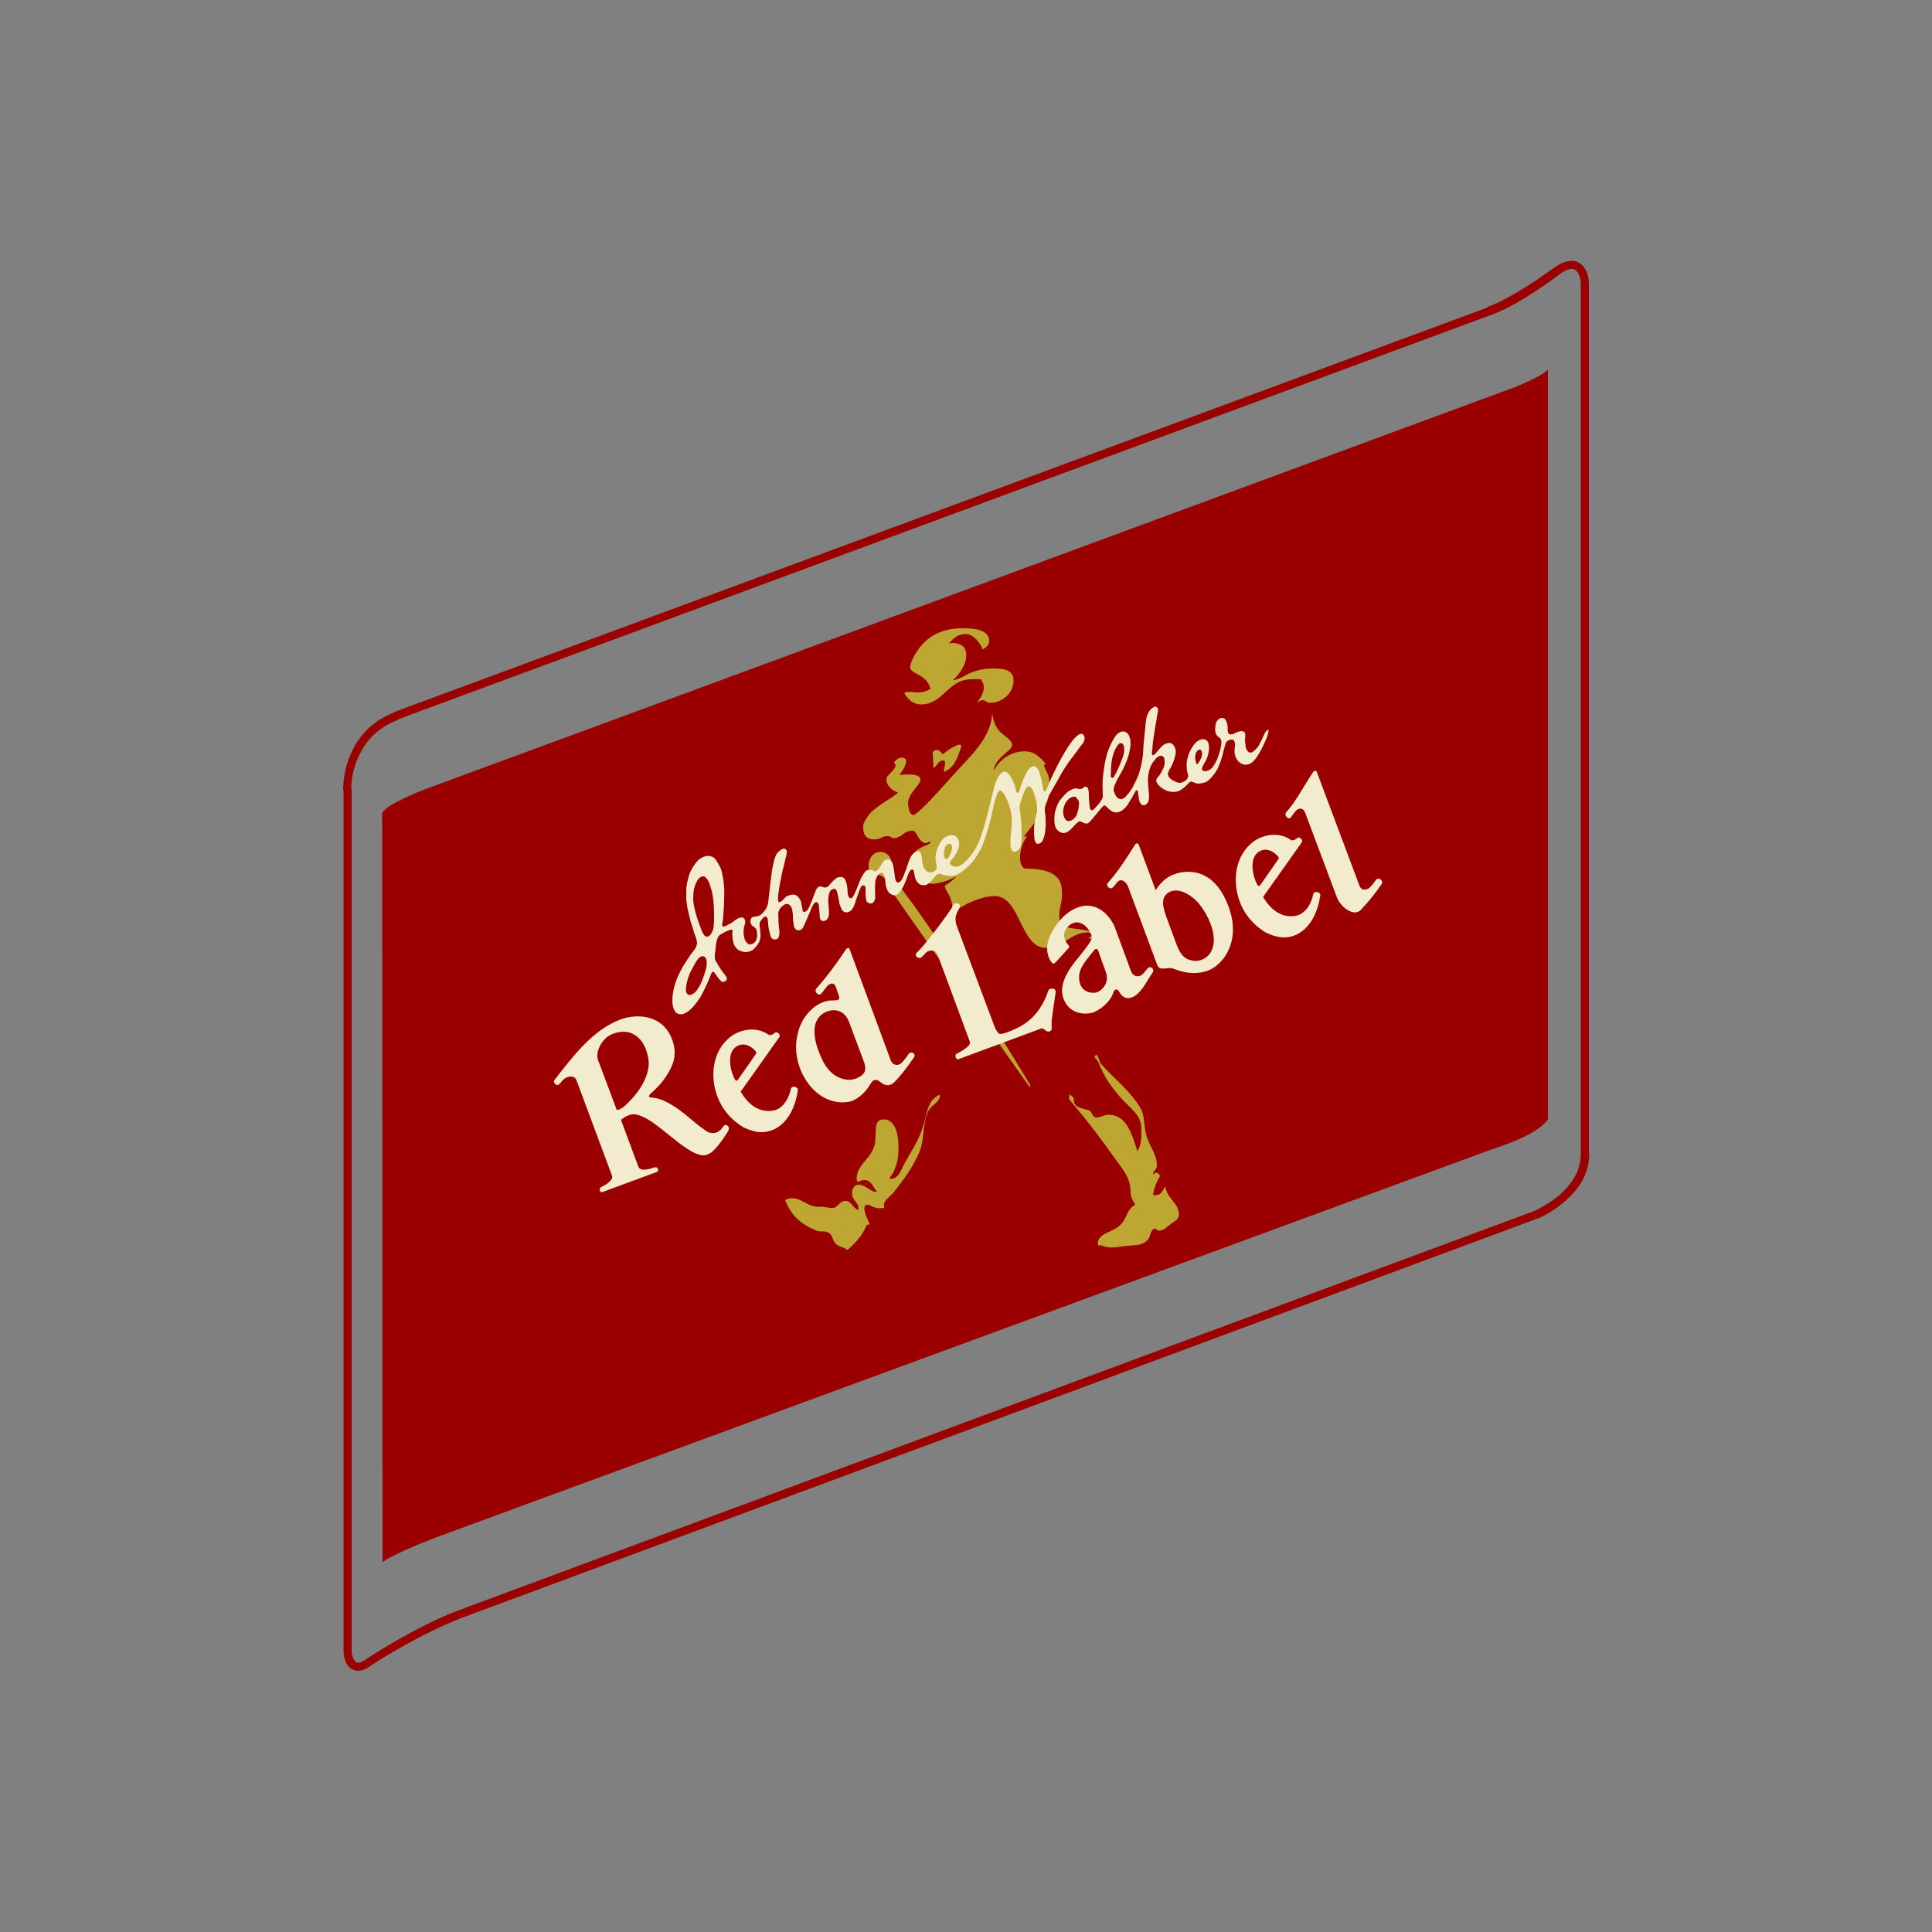 <?xml version="1.0" encoding="utf-8"?>
<!-- Generator: Adobe Illustrator 19.0.0, SVG Export Plug-In . SVG Version: 6.00 Build 0)  -->
<svg version="1.1" id="Layer_1" xmlns="http://www.w3.org/2000/svg" xmlns:xlink="http://www.w3.org/1999/xlink" x="0px" y="0px"
	 viewBox="0 0 500 500" style="enable-background:new 0 0 500 500;" xml:space="preserve">
<rect x="0" y="0" width="500" height="500" fill="#808080" stroke="none"/>
<style type="text/css">
	.st0{fill:#9B0000;}
	.st1{fill:#BEA633;}
	.st2{fill:#F3EBCD;}
</style>
<g id="XMLID_1_">
	<path id="XMLID_49_" class="st0" d="M90.9,204.3c0-2.7,0.6-6.4,2.5-9.7c1.8-3.4,4.8-6.5,9.6-8.3l-0.8-2c-5.3,2-8.7,5.5-10.7,9.3
		c-2,3.8-2.7,7.7-2.7,10.8H90.9z M102.9,186.2l283-104.7l-0.7-2l-283,104.7L102.9,186.2z M385.9,81.5c3.7-1.3,8.1-3.9,11.6-6.2
		c3.5-2.3,6.1-4.3,6.1-4.3l0,0c1.4-1.1,2.5-1.4,3.2-1.4c0.4,0,0.7,0.1,0.9,0.3c0.4,0.2,0.7,0.7,1,1.4c0.2,0.6,0.4,1.4,0.4,2.2h2.1
		c0-1.4-0.3-2.8-1-3.9c-0.3-0.6-0.8-1.1-1.4-1.5c-0.6-0.4-1.3-0.6-2.1-0.6c-1.4,0-2.8,0.6-4.5,1.8l0,0l0,0c0,0-0.2,0.1-0.5,0.3
		c-1,0.8-3.7,2.7-6.9,4.7c-3.2,2-6.9,4.1-9.8,5.1L385.9,81.5L385.9,81.5z M409.1,73.5v225.1h2.1V73.5H409.1z M409.1,298.6
		c0,2.5-0.7,4.6-1.9,6.5c-1.7,2.8-4.3,4.9-6.5,6.3c-1.1,0.7-2.1,1.2-2.8,1.6c-0.4,0.2-0.6,0.3-0.8,0.4l-0.2,0.1l-0.1,0l0.8,2
		c0.1,0,3.4-1.3,6.8-4.1c1.7-1.4,3.4-3.1,4.7-5.2c1.3-2.1,2.2-4.7,2.2-7.6H409.1L409.1,298.6z M396.8,313.5L118,417l0.7,2
		l278.8-103.5L396.8,313.5z M118,417c-11,4.3-23,12.2-23,12.2l0,0l0,0c-1.1,0.9-1.9,1.1-2.3,1.1c-0.3,0-0.5-0.1-0.6-0.2
		c-0.3-0.2-0.6-0.6-0.8-1.2c-0.2-0.6-0.3-1.2-0.3-1.8c0-2,0-222.9,0-222.9l-2.1,0c0,0,0,3.5,0,9.5c0,42.3,0,211.6,0,213.4
		c0,1,0.2,2.2,0.7,3.3c0.3,0.5,0.6,1,1.2,1.4c0.5,0.4,1.2,0.6,1.9,0.6c1.1,0,2.3-0.5,3.6-1.6l-0.7-0.8l0.6,0.9c0,0,0.2-0.1,0.5-0.3
		c2.4-1.6,12.8-8,22.1-11.6L118,417L118,417z"/>
	<path id="XMLID_50_" class="st0" d="M99,404.3c0,0,2.1-1.9,13.8-6.4l271.5-99.8c6.4-2.2,13.5-4.6,16.3-8.4v-194
		c0,0-2.2,2.2-10.2,5.1c0,0-273.3,100.9-278.1,102.6c-4.8,1.7-12.3,4.9-13.4,7L99,404.3z"/>
	<path id="XMLID_51_" class="st1" d="M236.3,211c1.7-0.5,8.2-8,11.1-11.2c4.2-4.6,9-8.9,9.4-15.2c0.3,2.8,1.4,4,1.7,4.4
		c0.8,1.3,4,2.5,3.3,4.3c-0.4,1.1-4.3,3-4.7,6.2c0,0,2.7-5.6,8.9-5c2.5,0.2,4.7,3.3,4.7,3.3c-1.2-0.3,0.3,2,0.6,2.9
		c0.8,2.9,0.2,5.4-0.4,7c-1.6,4.1-6.5,9.1-5.9,8.9c0.6-0.2,1-0.4,0.7,0c-2.3,3-2.2,8.2-0.2,8.2c8.3,0,9.3,3.3,9.3,5.8
		c0.3,3.3-0.9,4.1-0.6,7.3c0.2,2.2,3,2.3,5.2,2.6c2.7,0.4,4.4,0.8,6.5,2.5c1,0.8,2.1,1.2,2.2,2.5c0.1,1.9-1.7,2.4-3,3.6
		c0-0.3,0.2-0.5,0.2-0.8c-0.1-2.6-1.4-4.1-3.5-5.6c0.4-0.3,0.7-0.5,1.1-0.8c-0.6-0.3-1-0.7-1.6-0.6c-4.3,0.2-6.1,3.8-10.4,4
		c-7,0.3-6.7-13.7-13.7-13.4c-5.3,0.2-10.9,4.4-10.9,4.4c0.9-4.4-2.8-6.6-1.5-7.3c2.1-1.2,2.9-2.5,2.5-2.2c-1.5,1.3-7.5,2.7-6.7,1.4
		c1.9-2.9-2.1-2.1-3.5-5.1c-0.5-1-1.1-2.2,0.5-3.3c1.8-1.2,3.3-1.1,3.2-2.1c-1.1,0.6-1.5,0.5-1.5,0.5c-2.1-0.9-1.9-3.3-3.2-3.2
		c-2.5,0.1-2.1,1.4-4.5,1.9c-1,0.2-0.8-0.6-2.1-0.5c-1.1,0-1.6,0.7-2.7,0.8c-2.4,0.3-3.6-1-3.4-3.6c0.1-0.9,1.4-2.9,2.6-3.9
		c3.4-2.8,5.5-3.4,6.4-4.7c-1.7-0.1-3.8-2.8-2.7-4.1c1.5-1.6,2.8-2.8,1.6-3.5c0,0,0.8-1.2,1.8-1.3c2.9-0.3,0.5,3.5-0.2,4.2
		c-0.2,0.6,1.6-0.2,4,0.3c2.1,0.5,1,2,1,2c-0.8,1.6-3,3-2.9,5.6C235.2,209.5,235.4,210.6,236.3,211z"/>
	<path id="XMLID_52_" class="st1" d="M284.8,275.2c3.6,4.1,6.9,6.3,10,11c1.6,2.4,1.1,4.5,1.8,7.3c0.8,3.3,2.8,4.9,2.8,8.2
		c0,1-1,1.3-1,2.3c0.3-0.2,0.5-0.5,0.9-0.5c0.5,0,0.8,0.5,0.9,0.9c-0.5,0.6-2,4-1.7,4.9c0.3,0.1,0.3,0,0.6,0c1.4,0,1.8-1.2,2.5-2.3
		c0.3,3.2,3.5,4.2,3.5,7.4c0,1.1-1,1.6-1.9,2.2c-1.2,0.9-1.9,1.9-3.4,1.9c-0.4,0-0.5-0.5-0.8-0.5c-1.4,0-1.1,2.1-2.1,3
		c-1.4,1.4-3,1.2-5,1.4c-2.5,0.2-4.2,0.9-6.6,0c-0.4-0.2-1.2,0.1-1.2-0.4c0-2.8,3.3-2.9,5.4-4.6c2.2-1.6,1.9-4.4,4.3-5.6
		c-0.6-1.2-1.2-1.9-1.2-3.3c0-3.6-1.8-5.5-3.9-8.5c-4.4-6.1-7-9.6-11.9-15.4c0,0-0.2-0.3-0.1-0.8c0.1-0.3,0.1-0.6,0.1-0.6
		c0.5,0.4,1.2,0.8,1.1,1.5c0,1.9,2,2.1,3.8,2.6c1,0.3,0.9,1.9,2,1.9c1.3,0,1.9-0.7,3.2-0.7c4.7,0,6,5,7.5,9.5c1-2,1-3.5,1-5.8
		c0-3.9-3.1-5.4-5.6-8.4c-2.7-3.2-3.9-4.9-5.5-8.8c0,0-0.1-0.4-0.5-0.8c-0.4-0.4-0.6-0.5-0.4-0.9c0.2-0.4,0.6-0.4,0.7,0.1
		C284.5,274.2,284.7,275.1,284.8,275.2z"/>
	<path id="XMLID_53_" class="st1" d="M243.2,283.3c0,0,0.1,0.6-0.1,1c-0.9,1.7-2.3,1.8-3,3.5c-1.6,4.1-0.6,7.1-2.5,11.1
		c-1.9,4-3.5,6-6.1,9.4c-1.2,1.6-3.3,2.5-2.6,4.3c0,0-0.6,0.1-1.2,0.1c-1.1,0-1.7-0.3-2.6-0.8c-0.3-0.1-1.1-0.2-1.2,0.1
		c-0.1,0.3-0.2,0.4-0.2,0.7c0.1,1.7,0.8,2.6,1.4,4.2c-0.2-0.1-0.6,0.2-0.7,0c-1.4,3-2.6,4.4-5.1,6.6c-0.9-0.8-1.9-0.7-2.9-1.5
		c-1-0.9-0.8-2.3-2-3c-1.1-0.6-2.1,0-3.3-0.6c-4-1.7-6.3-3.8-7.9-7.8c0.5-0.3,0.9-0.5,1.5-0.5c3-0.1,4.3,2.4,7.3,2.2
		c1.4-0.1,2.2,0.4,3.6,0.3c1.3-0.1,1.6-1.7,3-1.8c1.7-0.1,2,1.7,3.5,2.4c0.1-0.2,0.1-1.1-0.1-1.4c-0.7-1.1-1.5-1.7-1.5-3.1
		c0-1,0.6-2,1.5-2.1c2.1-0.1,2.9,1.8,5,1.9c-1.1-1.4-1.6-3.2-3.4-3.1c-0.7,0-1,0.3-1.6,0.5c0-0.2-0.2-0.3-0.3-0.5
		c-0.2-3.8,3.3-5.1,4.5-8.6c1-2.8-0.6-7,2.4-7.1c2.9-0.1,3.8,3.4,3.9,6.3c0.1,3-0.1,4.8-1.3,7.4c-0.3,0.6-1.4,1.7-0.7,1.7
		c2.2-0.1,2.6-2.3,3.7-4.2c2.1-3.8,3.7-5.9,4.9-10.1C240,287.7,240.1,284.7,243.2,283.3z"/>
	<path id="XMLID_54_" class="st1" d="M249.1,162.6c3,0,6.9,0.3,6.9,3.3c0,1.1-0.8,1.6-1.7,2.2c-0.1-0.7-2-4-4.3-4
		c-1.9,0-3.3,0.9-4.4,2.5c0.8-0.5,3.6-0.1,4.2,1.5c1.2,3-1.8,6.8-3.2,7.9c0.2,0.1,1.9-0.4,2.7-0.9c2.2-1.4,5-2.1,7.6-2.1
		c2.8,0,5.4,0.3,5.4,3.1c0,3.3-2.9,5.8-6.2,5.8c-0.7,0-1-0.7-1.8-0.7c-0.6,0-0.9,0.4-1.4,0.7c0.9-1.5,1.7-2.4,1.7-4.1
		c0-0.8-0.3-1.3-0.7-2c0,0-1.6-0.1-2.8,0c-5.8,0.2-7.1,6.5-12.7,6.5c-1.9,0-3.1-1-4.2-2.6c-0.2-0.4,0-0.5,0-0.5c1.2-0.3,2,0,3.3,0
		c1.3,0,2.2-0.3,3.3-0.9c-1-4.3-5.8-3.6-5.2-6.1c0.4-1.6,1.4-3.3,2.4-4.6C240.7,164.1,244.5,162.6,249.1,162.6z"/>
	<path id="XMLID_55_" class="st1" d="M247.8,192.8c0.4-0.1,0.8-0.1,0.9,0c0.1,0.2,0.1,0.4,0,0.7c-1,2.8-1.7,5.1-4.4,6.3
		c-0.1-1.2,0.9-3.1-0.3-3c-1.2,0.1-1.4,1.3-2.4,2l-0.2-4.2c0.3-0.2,0.5-0.5,0.9-0.5c0.8,0,1.2,0.6,1.7,1.1
		C245.4,194,246.3,193.5,247.8,192.8z"/>
	<path id="XMLID_56_" class="st1" d="M227.7,220.5c1.4-0.1,2.9,0.9,2.9,2.5c0,1.2-0.1,2.8-1.5,2.1c6.4,5.8,29.9,42.8,37.5,55.7
		l0,0.7c0,0-37-52.2-37.1-52.8c-0.5-3.5-4.6-1.4-4.7-4.3C224.7,222.5,225.7,220.6,227.7,220.5z"/>
	<path id="XMLID_65_" class="st2" d="M309.8,197.8c-0.2-0.1-0.3-0.4-0.3-0.6c-0.1-0.4-0.2-0.7-0.2-1.1c0-0.6,0.1-1.4,0.7-1.9
		c0.2-0.1,0.4-0.3,0.6-0.2c0.4,0.2,0.5,0.6,0.5,1c0,0.6-0.2,1.2-0.5,1.7C310.4,197.1,310.2,197.5,309.8,197.8z M279.2,208.5
		c0,0.6-0.2,1.3-0.5,2.2c-0.2,0.7-0.6,1-1.2,1.5c-0.3,0.2-0.7,0.3-1.1,0.3c-0.5-0.1-0.7-0.4-0.9-0.8c-0.6-1.3-0.4-2.6,0.2-3.8
		c0.3-0.5,0.6-0.9,1.1-1.3c0.3-0.2,0.5-0.3,0.9-0.4c0.4-0.1,0.7,0,0.9,0.3c0.1,0.1,0.2,0.2,0.4,0.5
		C279.3,207.4,279.3,208,279.2,208.5z M287.5,200.3c0-2.5,0.2-5.3,1.8-7.5c0.1-0.2,0.5-0.5,0.9-0.5c0.6,0.3,0.6,0.6,0.7,1
		c0.1,0.9,0,1.7-0.3,2.6c-0.2,0.6-0.5,1.2-0.7,1.8c-0.5,1.1-0.9,2.2-1.6,3.3l-0.3,0.3c-0.2,0.1-0.3,0-0.4-0.1
		C287.4,201,287.5,200.6,287.5,200.3z M328.5,188.9c-0.1-0.1-0.7,0-1.1,0.7c-0.2,0.4-0.6,1.3-1.2,2.5c-0.5,1.1-1.2,2-2.2,2.6
		c-0.3,0.1-0.7,0.1-0.9-0.1c-0.4-0.3-0.6-0.8-0.7-1.3c-0.1-0.5-0.1-1-0.2-1.5c0-0.7,0.2-1.5,0-2.1c-0.1-0.3-0.6-0.5-0.9-0.5
		c-0.5,0-1,0.2-1.8,0.6c-0.2,0.1-1,0.4-1.4,0.2c-0.6-0.6-0.3-1.4-0.4-2.1c-0.1-0.7-0.3-1.5-0.8-1.9c-0.3-0.2-0.6-0.3-0.9-0.2
		c-0.3,0.1-0.6,0.3-0.8,0.5c-0.6,0.6-0.6,1.3-0.7,2c-0.1,0.9,0.1,2.1,1.1,2.6c0.4,0.3,0.5,0.8,0.5,1.3c-0.1,1.1-0.2,1.4-0.4,2.2
		c-0.2,0.7-0.4,1.3-0.7,2.1c-0.2,0.4-0.7,1.6-1.5,2.4c-0.5,0.4-1.1,0.7-1.7,0.7c-0.2-0.1-0.7-0.1-0.7-0.4c-0.1-0.7,0.4-1.3,0.7-1.9
		c0.5-0.8,0.8-1.6,1-2.7c0.2-0.9,0.1-2-0.2-2.6c-0.3-0.5-0.8-0.7-1.3-0.7c-1.1,0.1-1.9,0.8-2.5,1.7c-0.5,0.7-0.8,1.3-1.1,2
		c-0.2,0.6-0.6,1.8-0.6,2.7c0,0.8,0,1.7,0.3,2.6c0,0.2,0.2,0.5,0.1,0.7l-0.3,0.6c-0.2,0.4-0.8,0.7-1.4,0.9c-0.6,0.2-0.9,0.1-1.3-0.1
		c-0.6-0.2-1.2-0.5-1.7-1c-0.3-0.2-0.4-0.5-0.5-0.8c-0.2-0.5,0.2-1,0.4-1.5c0.6-0.9,1.1-2.1,1.3-3c0.2-0.6,0.3-1.2,0.3-1.7
		c-0.1-0.9-0.6-1.9-1.4-2.1c-0.5-0.1-1,0.1-1.5,0.3c-1.1,0.7-1.7,1.7-2.5,2.6l-0.6,0.3l-0.2-0.4c0-0.8,0.2-1.5,0.2-2.3
		c0.2-1.9,0.5-3.4,0.8-5.4c0.1-0.5,0.3-1.5,0.3-1.9c0.1-0.8,0.5-1.6,0.2-2.2c-0.2-0.3-0.4-0.5-0.8-0.4c-0.4,0.2-0.9,0.5-1.2,0.9
		c-0.4,0.6-0.7,1.2-0.9,2c-0.3,1.4-0.3,2.9-0.5,4.3c-0.2,1.8-0.3,3.2-0.4,5.1c0,0.2-0.1,0.7-0.1,0.9c0,0.2-0.1,0.4-0.1,0.6
		c-0.2,0.9-0.3,1.8-0.6,2.6l0,0.1c-0.4,1.6-1.3,3.2-2,4.6c-0.6,0.9-1.2,1.7-1.9,2.4c-0.3,0.2-0.7,0.5-1.2,0.4
		c-0.9-0.2-1.3-1.1-1.6-1.9c-0.2-0.7,0-1.3,0.3-2c0.5-1.1,1.1-2.2,1.7-3.2c0.8-1.5,1.5-3.1,1.9-4.7c0.2-0.9,0.4-1.8,0.4-2.6
		c0-0.7-0.1-1.4-0.5-2.2c-0.3-0.5-0.8-0.9-1.5-0.9c-0.4,0-1,0.2-1.5,0.7c-0.7,0.7-2.1,3.2-2.7,5.5c-0.5,1.7-0.7,3.4-0.9,5
		c-0.3,2-0.1,3.9-0.1,5.8c-0.1,0.3-0.1,0.4-0.3,0.7c-0.5,0.8-1,1.4-1.7,2.1c-0.2,0.2-0.4,0.6-0.8,0.6c-0.3-0.1-0.5-0.3-0.5-0.5
		c-0.1-0.4-0.2-1.1-0.2-1.6c-0.1-0.8-0.1-1.3-0.1-2.2c-0.1-0.6,0-1.5-0.7-1.8c-0.3-0.1-0.6,0.1-0.8,0.3c-0.2,0.2-0.5,0.3-0.8,0.3
		c-0.5,0-0.9-0.3-1.6-0.1c-0.2,0.1-0.5,0.2-0.9,0.4c-0.5,0.3-0.8,0.5-1.1,0.8c-0.5,0.5-1.2,1.3-1.6,1.8c-0.6,0.9-0.9,1.8-1.2,2.8
		c-0.2,0.7-0.3,2.1-0.2,3.1c0.1,0.3,0.1,0.8,0.3,1.2c0.5,0.9,1.2,1.3,2,1.4c0.5,0,1.1-0.3,1.5-0.6c0.9-0.7,1.6-1.8,2.4-2.3
		c0.2-0.2,0.4-0.1,0.6-0.1c0.4,0.2,0.7,0.4,1.2,0.5c0.3,0.1,0.7,0,1-0.3c0.9-0.9,3-3.6,3.6-4.2c0.3-0.2,0.5-0.2,0.8,0.1
		c0.5,0.5,0.7,0.8,1.4,1.2c1.8,1.1,3.5-0.6,4.3-1.9c0.4-0.6,0.9-1.5,1.2-2c0.2-0.3,0.5-1.1,0.8-1.4c0.2-0.2,0.5,0,0.5,0.4
		c0.1,0.5,0.1,1,0.2,1.5c0.1,0.6,0.2,1.2,0.6,1.6c0.2,0.2,0.5,0.3,0.8,0.3c0.8-0.1,1.2-1.1,1.2-1.4c0.2-0.7,0-1.7,0-2
		c-0.2-2-0.4-3.5,0.1-5.5c0.2-0.9,0.6-1.7,1.1-2.4c0.5-0.6,1-1.4,1.8-1.5c1-0.1,1.1,0.8,1.1,1.6c0.1,1-0.5,2-1,2.9
		c-0.3,0.6-0.8,1-1.1,1.5c-0.3,0.9,0.6,1.7,1.2,2.2c1.2,1,2.9,1.4,4.3,1c0.7-0.2,1.3-0.7,1.8-1.1c0.4-0.4,0.8-0.8,1.2-1.2
		c0.1-0.1,0.5-0.3,0.7-0.2c0.5,0.2,1.3,0.7,2.5,0.4c1.1-0.2,1.5-0.5,1.9-0.9c0.7-0.6,1.3-1.4,1.7-2c0.4-0.6,0.8-1.4,1-2
		c0.7-1.7,0.9-2.9,1.3-4.4c0.2-0.8,0.3-1.1,0.5-1.4c0.1-0.2,0.4-0.3,0.6-0.4c0.4-0.2,0.8-0.3,1.2-0.1c0.4,0.4,0.5,1,0.4,1.5
		c-0.1,0.5-0.1,1.2-0.1,1.8c0.2,1.5,1,2.6,2.2,3c0.6,0.2,1.4,0.1,1.9-0.2c0.5-0.3,1-0.8,1.3-1.2c0.6-0.7,1.6-2.5,2-3.4
		c0.6-1.3,1.3-2.6,1.4-4L328.5,188.9z M245,222.3c-0.6,0-0.6-0.6-0.7-0.9c0-0.3,0-0.8,0-1.1c0.1-0.4,0.3-1,0.4-1.2
		c0.3-0.5,0.7-0.8,1.2-0.7c0.3,0.1,0.4,0.4,0.5,0.7c0,0.5-0.1,0.9-0.2,1.3c-0.2,0.5-0.3,0.9-0.7,1.5
		C245.4,222,245.2,222.3,245,222.3z M184.8,238.1c0,0.5-0.1,1.2-0.1,1.7c-0.1,0.4-0.1,0.6-0.2,0.9c-0.2,0.5-0.4,0.9-0.7,1.3
		c-0.3,0.2-0.6,0.5-1,0.4c-0.7-0.2-1.1-1.3-1.3-1.8c-0.5-1.3-1-2.7-1.4-4.1c-0.4-1.4-0.7-3-0.7-3.6c0-1.8,0.1-3.3,1-4.9
		c0.3-0.7,1.2-1.5,2-1.1c1.1,0.8,1.4,2.4,1.8,3.7C184.8,233.1,184.8,235.6,184.8,238.1z M182.9,249.2c0,0.5,0,1-0.2,1.6
		c-0.1,0.4-0.4,1.2-0.5,1.6c-0.5,1.5-1.1,3.1-2.4,4.5c-0.3,0.2-0.9,0.7-1.5,0.6c-0.6-0.2-0.8-0.8-0.8-1.5c0.1-1.3,0.4-2.5,0.9-3.8
		c0.5-1.2,1.2-2.3,1.8-3.4c0.4-0.7,1.1-1.5,1.9-1.3C182.8,247.8,182.9,248.6,182.9,249.2z M273.8,201.8c1.1-2.1,2.3-4,3.7-5.8
		c0.2-0.2,0.4-0.5,0.6-0.8c0.5-0.6,1-1.3,1.4-1.9c0.5-0.6,1.2-1.3,1.2-2.3c0-0.4-0.2-0.8-0.5-1c-0.4-0.2-0.7-0.1-1,0.1
		c-0.7,0.5-1.3,1.1-1.8,1.8c-0.5,0.7-0.9,1.2-1.3,1.9c-0.9,1.4-1.7,2.9-2.5,4.4c-0.4,0.9-1.1,2.2-1.5,3.1c-0.4,1-0.8,1.9-1.2,2.9
		c-0.1,0.3-0.3,0.7-0.7,0.6c-0.2,0-0.3-1.3-0.5-2.1c-0.1-0.6-0.2-1.1-0.4-1.7c-0.2-0.9-0.5-2-1.3-2.6c-0.3-0.1-0.6-0.1-0.9,0
		c-0.2,0.1-0.4,0.2-0.5,0.3c-0.4,0.4-0.7,0.8-1,1.4c-0.4,0.8-0.8,1.6-1.1,2.5c-0.1,0.2-0.4,1.1-0.5,1.5c-0.1,0.4-0.2,1-0.7,1.1
		c-0.3,0-0.5-1.1-0.5-1.3c-0.3-1-0.7-2.1-1.3-3c-0.4-0.5-0.8-1.1-1.4-1.2c-0.8,0-1.3,0.7-1.7,1.3c-0.7,1.1-1,2.2-1.3,3.5
		c-2.9,12-3.6,14-6,17.1c-0.8,1-1.9,2.1-2.6,2.4c-0.4,0.2-0.7,0.3-1.1,0.3c-0.3,0-0.6-0.1-0.9-0.2c-0.3-0.2-0.8-0.5-0.7-0.8
		c0.1-0.5,0.6-0.9,0.9-1.3c0.6-0.8,1.1-1.6,1.4-2.6c0.1-0.5,0.2-1,0.1-1.5c-0.1-0.4-0.3-0.8-0.5-1.1c-0.2-0.3-0.5-0.5-0.9-0.6
		c-0.3,0-0.7-0.1-1,0c-0.9,0.2-1.7,0.7-2.3,1.6c-0.9,1.5-1.4,2.8-1.4,4.4c0,0.2,0,0.4,0.1,0.7c0,0.3,0.1,0.7,0.2,1.1
		c0,0.4,0.1,0.7-0.1,1c-0.3,0.5-0.9,0.7-1.4,0.8c-0.2,0-0.5,0-0.7-0.1c-0.6-0.3-0.9-0.8-1.2-1.3c-0.3-0.9-0.3-1.3-0.4-2.2
		c-0.1-0.9-0.2-1.4-0.5-1.7c-0.1-0.1-0.3-0.2-0.6-0.2c-0.4,0-0.6,0.1-0.8,0.3c-0.3,0.3-0.7,0.6-0.9,1c-0.4,0.7-0.7,1.5-0.9,2.2
		c-0.2,0.6-0.5,1.5-0.8,2.2c-0.1,0.3-0.2,0.5-0.3,0.8c-0.3,0.6-0.6,1.5-1.4,1.6c-0.5-0.1-0.6-0.5-0.7-0.9c-0.2-0.9-0.2-1.8-0.4-2.7
		c-0.1-0.6-0.2-1.4-0.6-1.9c-0.3-0.4-0.6-0.5-1-0.5c-0.6,0-1,0.4-1.3,0.9c-0.2,0.3-0.3,0.5-0.5,0.8c-0.3,0.5-0.6,1.1-1.1,1.3
		c-0.2,0.2-0.5,0.1-0.8-0.1c-0.3-0.1-0.5-0.3-1.2-0.2c-0.5,0.1-0.6,0.2-0.9,0.5c-0.2,0.2-0.3,0.4-0.5,0.7c-0.6,0.9-0.8,1.5-1.2,2.5
		c-0.2,0.5-0.4,1-0.6,1.5c-0.3,0.7-0.7,1.8-1.2,2.1c-0.2,0.1-0.4,0.1-0.6-0.1c-0.3-0.3-0.4-0.8-0.4-1.1c-0.1-1.2-0.1-2.4-0.7-3.6
		c-0.2-0.4-0.4-0.5-0.8-0.6c-1.1-0.2-1.7,0.4-2.2,0.9l-0.3,0.3c-0.3,0.3-0.6,0.6-0.9,1c-0.2,0.3-0.6,0.4-0.9,0.5
		c-0.5,0-0.9-0.3-1.4-0.3c-0.5,0.1-0.9,0.5-1.1,1.1c-0.5,1.3-0.9,2.5-1.5,3.8c-0.3,0.7-0.6,1.6-1.5,1.7c-0.4,0-0.4-0.3-0.4-0.6
		c-0.1-0.7-0.3-1.3-0.4-2c-0.2-0.7-0.9-1.8-1.9-1.9c-0.6,0-1.2,0.2-1.7,0.4c-0.8,0.5-1.2,1.4-2,1.6c-0.2,0-0.3-0.2-0.3-0.4
		c-0.1-0.6,0-1.6,0.1-2.2c0.1-1,0.7-4.2,1.1-5.9c0.3-1.2,0.6-2.3,0.8-3.2c0-0.2,0.5-1.5,0-2c-0.3-0.2-0.7-0.2-0.9-0.1
		c-0.6,0.3-1,0.7-1.4,1.1c-0.3,0.4-0.6,1.3-0.8,2c-0.2,0.9-0.3,1.6-0.5,2.4c-0.2,1.3-0.9,7.4-1,8.4c-0.2,1.3-1,2.4-2,3.2
		c-0.5,0.3-1,0.4-1.5,0.4c-0.3,0.1-0.7,0.1-0.9,0.5c-0.2,0.3-0.2,0.8-0.2,1l0.3,0.7c0.3,0.2,0.6,0.5,0.9,0.7
		c0.4,0.3,0.5,0.9,0.5,1.4c0.1,0.5,0.1,1-0.2,1.7c-0.1,0.3-0.4,1-1.4,1.2c-0.4,0.1-0.7-0.1-1-0.4c-0.4-0.3-0.6-1-0.7-1.4
		c-0.2-0.8-0.2-1.5-0.1-2.3c0.1-0.9,0.7-1.8,0.1-2.6c-0.3-0.3-0.8-0.3-1.1-0.2c-0.7,0.2-1.2,0.6-1.7,1c-0.5,0.4-1.8,1.1-2.4,1.3
		c-0.3,0.1-0.5-0.1-0.5-0.5c0-0.2,0-0.4,0.1-0.6c0.1-0.7,0.2-1.4,0.2-2.1c0.1-1.2,0.2-2.4,0.2-3.5c0-1.2,0.1-2.1,0-3.6
		c-0.1-1.5-0.5-3.5-0.7-4.3c-0.4-1.1-1-2-1.6-2.9c-0.2-0.2-0.5-0.5-0.9-0.6c-0.5-0.2-1-0.3-1.6-0.1c-0.9,0.2-1.8,0.8-2.1,1.2
		c-0.9,1.1-1.7,2.2-2.2,3.8c-0.4,1.4-0.7,2.5-0.7,4.1c0,0.7,0,1.2,0,2.1c0.1,0.8,0.2,1.3,0.3,2.2c0.3,1.3,0.6,2.6,0.8,3.4
		c0.1,0.2,0.1,0.4,0.2,0.6c0.3,0.8,0.5,1.5,0.7,2.3c0.3,0.8,0.6,1.5,0.7,2.2c0.1,0.3,0.1,0.4,0.1,0.7c-0.1,0.7-0.5,1.4-1,2
		c-1,1.2-1.8,2.6-2.7,4c-0.1,0.2-0.2,0.3-0.3,0.6c-1.5,2.6-2.4,5.5-2.4,8.3c0,0.6,0.1,1.2,0.3,1.8c0.1,0.4,0.4,0.9,0.7,1.2
		c0.4,0.3,0.9,0.4,1.4,0.4c1.4-0.3,2.3-1.2,3.2-2.2c0.6-0.7,1.2-1.5,1.7-2.3c1.1-2,2-4,2.8-6.1c0.2-0.4,0.5-0.5,0.6-0.4
		c0.5,0.5,0.9,1.3,1.5,2c0.3,0.3,0.6,0.7,1,0.6c0.3-0.1,0.8-0.2,0.9-0.7c0-0.2,0-0.5-0.4-1c-0.9-1.1-1.7-2.3-2.4-3.6
		c-0.4-0.5-0.3-1.2-0.3-1.6c0.1-0.6,0.1-1.1,0.2-1.8c0.1-0.9,0.1-1.5,0.5-2.6c0.2-0.5,0.4-0.8,1.2-1.2c0.5-0.3,1.8-1,2.4-1
		c0.4,0,0.3,0.4,0.2,0.8c0,1.3,0.2,2.3,0.4,2.9c0.1,0.3,0.3,0.6,0.6,1c0.6,0.8,1.9,1.1,2.4,1.1c0.4,0,0.9-0.1,1.2-0.2
		c0.4-0.2,0.7-0.3,1-0.6c0.3-0.3,0.6-0.6,0.8-0.9c0.7-0.9,1-1.8,0.9-3.1l-0.1-1.2c-0.1-0.7-0.3-1.4,0.2-2.1c0.2-0.3,0.8-1.2,1.3-1.1
		c0.3,0.1,0.4,0.4,0.5,0.7c0.1,1,0.1,2.1,0.4,3.1c0.1,0.3,0.2,0.6,0.2,0.9c0.1,0.4,0.3,1,0.9,1.2c0.2,0,0.6,0.1,0.9-0.1
		c0.5-0.3,0.6-1,0.6-1.3c0.1-0.9-0.2-1.8-0.2-2.7c0-0.2-0.1-2-0.1-2.6c0-0.5,0.3-1,0.5-1.3c0,0,0.7-0.9,1.4-1.1c0.3-0.1,0.5,0,0.7,0
		c1.1,0.5,1.1,1.9,1.2,2.9c0,1,0.1,1.9,0.3,2.9c0,0,0.1,0.5,0.6,0.8c0.5,0.3,1,0.1,1.3-0.1c0.3-0.2,0.5-0.6,0.5-0.6
		c0.5-1.1,1.7-3.8,1.8-4.1c0.1-0.3,0.3-0.7,0.4-1c0.3-0.6,0.5-1,0.8-1.2c0.3-0.2,0.5-0.1,0.5-0.1c0.3,0.1,0.4,0.4,0.5,0.7
		c0.1,0.7,0.1,1.5,0.2,2.2c0.1,0.6-0.1,1.6,0.6,1.9c0.3,0.1,0.7,0.1,1-0.1c0.4-0.2,0.7-0.8,0.8-1.2c0.1-0.9,0-1.9-0.1-2.8
		c-0.1-1.2-0.1-2.5,0.4-3.5c0.2-0.4,0.5-0.5,0.8-0.6c0.2-0.1,0.4-0.1,0.6,0c0.5,0.4,0.5,1.2,0.7,1.8c0.1,0.5,0.1,0.7,0.2,1.1
		c0.1,0.4,0.1,0.9,0.3,1.3c0.1,0.3,0.3,0.8,0.5,1.2c0.3,0.4,0.5,0.5,0.9,0.6c0.6,0.1,1.1-0.2,1.5-0.5c0.1-0.2,0.3-0.4,0.5-0.7
		c0.5-0.9,0.6-1.8,1-2.7c0.4-1,0.6-2.1,1.2-2.9c0.2-0.2,0.3-0.2,0.3-0.2l0.4,0.1c0.2,0.1,0.3,0.4,0.3,0.7c0,0.9,0,1.8,0.1,2.7
		c0,0.4,0.2,0.9,0.7,1.1c0.3,0.1,0.7,0.2,1,0c0.5-0.3,0.7-1,0.7-1.4c0-1.2-0.1-2.3,0-3.6c0-0.4,0-0.8,0.2-1.2
		c0.3-0.6,0.5-1.6,1.4-1.6c0.3,0,0.5,0.1,0.6,0.4c0.4,0.8,0.4,1.6,0.5,2.6c0.1,0.7,0.3,1.3,0.7,1.9c0.3,0.5,1,0.8,1.4,0.9
		c0.3,0,0.6,0,0.9-0.2c0.7-0.5,1.1-1.3,1.6-2.1c0.4-0.9,0.8-1.8,1.1-2.7c0.2-0.6,0.4-1.2,0.9-1.6l0.4-0.1c0.2,0.2,0.3,0.4,0.3,0.5
		c0.2,1,0.3,2.3,1.1,3c0.4,0.5,1.1,0.6,1.7,0.6c0,0,0.5-0.1,0.8-0.3c0.3-0.2,0.7-0.5,1-0.9c0.4-0.5,0.6-0.8,1.1-1.3
		c0.2-0.2,0.3-0.3,0.5-0.4l0.5-0.1c0.5,0.1,0.9,0.4,1.3,0.4c0.7,0.2,1.2,0.2,1.9,0.2c0.8-0.1,1.6-0.4,2.4-1c2.3-1.7,3.6-3.4,4.7-5.4
		c1.3-2.1,2.7-7.3,3.5-11.1c0.2-1,0.4-2,0.8-2.9c0.2-0.7,0.4-1.7,1.1-1.7c0.3,0,0.6,0.4,0.8,0.7c0.4,0.6,0.8,1.5,1,1.9
		c0.5,1.3,0.8,2.1,1,3.4c0.3,1.6,0.1,3.2,0.1,3.2c-0.1,1.3-0.3,2.6-0.3,3.9c0,0.9-0.1,2,0.7,2.7c0.3,0.2,0.9-0.1,1.3-0.4
		c0.4-0.3,0.7-1,0.8-1.7c0.1-0.8,0.1-1.9,0.1-2.6c0-0.6-0.1-2.2-0.1-2.7c-0.1-0.6-0.2-2.6-0.3-3c-0.1-0.6-0.2-1.1-0.1-1.5
		c0.3-1.3,0.7-2.5,1.3-3.8c0.2-0.5,0.4-1.1,1-1.2c0.7,0,1.2,1.2,1.3,1.6c0.6,1.5,0.9,2.6,0.9,4.9c-0.1,0.5-0.3,1.1-0.4,1.7
		c-0.2,0.8-0.3,1.6-0.4,2.5c0,0.5,0,1,0,1.5c0,0.2,0.1,1.2,0.1,1.4c0.1,0.4,0.1,0.7,0.4,1c0.1,0.2,0.3,0.3,0.5,0.3
		c0.5-0.1,1-0.3,1.2-0.8c0.4-0.8,0.6-1.6,0.7-2.4c0.1-1,0.2-1.5,0.1-2.9c0-0.6,0-1.1-0.1-1.7c-0.1-0.4-0.1-0.8-0.1-1.1
		c0-1.3,0.6-2.5,1.1-3.7C272.2,204.6,273.1,203.1,273.8,201.8z"/>
	<path id="XMLID_80_" class="st2" d="M308.8,232.4c-1.6-1.3-4.5-2.9-6.7-1.2c-2.1,1.7-0.8,4.6,0.6,8.4c2.2,5.7,2.5,8.4,5.9,9
		c1.2,0.3,2.8-0.1,4-1.2C316.7,243.1,311.6,234.5,308.8,232.4z M269.4,266.2l-21.3,7.9c-0.7,0.3-1.2-1.1-0.5-1.4
		c1-0.5,3.8-2,3.4-3.1l-8.3-22.4c-0.5-1.5-2.4-1.5-3.2-0.5c-0.4,0.4-0.5,0.6-1,1c-0.7,0.7-2-0.3-1.3-1.1c2.1-1.9,7.6-9.2,9.6-12.4
		c0.6-1,2.2-0.2,1.4,1c-0.7,1.1-1.3,2.5-0.6,4.4l10.1,26.9c0,0,0.3,0.7,0.8,1c0.5,0.3,2.2-0.3,2.8-0.6c2.9-1.1,7.5-3.2,10-10.5
		c0.3-0.9,2.1-0.7,1.9,0.4c-0.4,2.6-1,7.1-1,7.1s-0.1,1.4,0,2.1c0.1,0.7-0.7,1.3-1.4,0.8C270.1,266.4,269.9,266,269.4,266.2z
		 M167.9,275c-0.2-2.6-1.3-6.3-4.5-7.6c-1.5-0.7-4.3-0.5-6.3,1c-1.8,1.4-3,4.1-2.3,6l4.8,12.8c0.3,0.2,1-0.2,1.9-0.8
		C164.6,283.6,167.9,279.4,167.9,275z M326.2,229l4.6-6.6c0,0,0.2-0.2,0.1-0.5c-0.2-0.5-2.4-2.8-4.7-1.7c-3.5,1.7-1.6,7.3-1,8.4
		c0.2,0.4,0.4,0.7,0.6,0.7C326,229.3,326.2,229,326.2,229z M191,279.4l4.6-6.6c0,0,0.2-0.2,0.1-0.5c-0.2-0.5-2.4-2.8-4.7-1.7
		c-3.5,1.7-1.6,7.3-1,8.4c0.2,0.4,0.4,0.7,0.6,0.7C190.8,279.7,191,279.4,191,279.4z M300.1,250.5c-0.5-0.3-0.7-1-0.7-1l-7.4-19.9
		c-0.4-1.2-1.9-2.7-3-1.1c-0.5,0.6-1.1,1.5-1.6,1.4c-0.6-0.1-1.2-0.8-0.7-1.4c2.7-3,4.9-6.5,7.1-10c0,0,0.6-0.6,0.9,0.1l4.4,11.8
		c0,0,1.6-3,4.7-4.1c3.1-1.2,10.3-2,14.1,8.2c3.5,9.2-1.5,15.3-5.3,16.7c-4.5,1.6-8.5-0.4-9.2-0.6c-0.7-0.1-0.8-0.1-1.3,0
		C300.9,250.7,300.4,250.7,300.1,250.5z M288.2,256.7c-0.9,3-4.1,4.9-5.2,5.3c-1.4,0.5-6.1,1-7.8-3.6c-1.5-4.1,2.3-8.7,3.9-10.6
		c2.3-2.8,3-4,3.3-4.5c0.3-0.5,0.2-1,0-1.4c-1.1-2.8-3.9-4.5-6.2-1.9c-1.5,1.8-0.6,3.7,0.4,4.7c0.2,0.2,0,0.6,0,0.6
		s-3.3,3.7-3.6,3.9c-0.2,0.2-0.4,0.3-0.6,0.1c-0.2-0.1-0.7-0.8-1-1.6c-0.5-1.3-0.6-3.1,0.1-4.9c0.8-2.1,3.3-6.4,7.3-7.9
		c5.4-2.1,8.9,2.8,9.8,5.3l4.2,11.4c0.4,0.8,1.2,1.2,2.1,1c0.7-0.1,1.5-1.3,2.1-2c0.7-0.8,1.9,0.2,1.3,1.1c-1.8,2.6-1.9,3.4-3.6,5.2
		c-1,1.1-2.6,1.8-3.7,1.2c-0.9-0.5-1.2-1.2-1.5-1.7C289,255.8,288.4,256.1,288.2,256.7z M184.3,298.1c-1.8,1.3-3,1.1-5.3-0.1
		c-5-2.8-10.1-8.8-14.5-9.6c-1.4-0.2-2.6,0.5-3.8,1.4l4.5,12.1c0.5,1.5,3.3,0.5,4.3,0.2c0.7-0.2,1.2,0.9,0.5,1.2l-14.1,5.2
		c-0.7,0.3-1-1-0.3-1.3c1-0.5,3.2-1.7,2.8-2.9l-9.2-24.7c-0.5-1.5-2.5-1.1-3.4-0.2c-0.4,0.4-0.7,0.9-1.2,1.3
		c-0.6,0.4-1.6-0.5-1.1-1.2c5-6.4,9.8-12.8,16.9-15.6c4.7-1.8,11.2-1.1,13.5,5c1.5,3.9,0.3,6.5-0.8,8.5c-2.7,4.7-5.4,5.6-5.1,6.4
		c0.2,0.5,1.4-0.1,4.1,1.2c4.7,2.3,6.5,4.9,10.8,7.8c1.3,0.8,3.2,0.6,4.3-1.3c0.5-0.8,2-0.1,1.2,1.3
		C187.4,294.4,186,296.5,184.3,298.1z M326.9,232.1c0,0,1,2,2.9,3.5c1.7,1.3,3.8,1.9,6,1.3c2.2-0.7,3.6-3.1,4.1-5.6
		c0.3-0.8,1.8-0.5,1.8,0.4c-0.6,4-2.3,8.3-6.2,10.2c-3.1,1.3-5.4,0.6-8-0.6c-3.5-2.2-6.4-5.5-7.4-10.6c-0.9-4.8,0.3-9.9,4.3-12.9
		c2.8-2,6.8-2.5,9.7-0.4c0.6,0.3,1.5-0.3,1.7-0.6c0.6-0.3,1.5,0.6,1.1,1.2L326.9,232.1z M191.7,282.5c0,0,1,2,2.9,3.5
		c1.7,1.3,3.8,1.9,6,1.3c2.2-0.7,3.6-3.1,4.1-5.6c0.3-0.8,1.8-0.5,1.8,0.4c-0.6,4-2.3,8.3-6.2,10.2c-3.1,1.3-5.4,0.6-8-0.6
		c-3.5-2.2-6.4-5.5-7.4-10.6c-0.9-4.8,0.3-9.9,4.3-12.9c2.8-2,6.8-2.5,9.7-0.4c0.6,0.3,1.5-0.3,1.7-0.6c0.6-0.3,1.5,0.6,1.1,1.2
		L191.7,282.5z M284.2,246c0,0-0.1-0.4-0.5-0.4c-0.3,0-0.4,0.1-0.6,0.4c-2.6,3.2-4.7,5.5-3.5,8.8c0.9,2.3,3.5,2.3,4.3,2
		c1.4-0.5,3.3-2.6,2.3-5.2L284.2,246z M349.3,235.8c-1.8-0.8-3-2.6-3.4-3.8l-8.1-21.6c-0.5-1.4-1.8-1.6-2.9,0
		c-0.5,0.6-0.9,1.5-1.3,1.4c-0.6-0.1-1.2-0.9-0.8-1.5c2.7-3,4.8-7.2,7.1-10.6c0,0,0.6-0.6,0.9,0.1l11.1,29.6c0.4,0.8,1.1,1,1.9,0.7
		c0.7-0.1,1.8-1.7,2.3-2.4c0.7-0.8,2.1,0.2,1.4,1.2c-1.8,2.6-3.2,4.3-4.9,6.1C351.8,236.2,350.6,236.4,349.3,235.8z M235.2,272.7
		c0.7-0.8,2,0.1,1.3,1c-1.8,2.6-3.2,4.5-5.1,6.4c-0.9,0.9-2.1,1-3.2,0.2c-1.2-1-2-1.3-2.9,0.2c-1.1,1.9-3.1,4-5.4,4.6
		c-4.5,0.9-8.6-1.5-11.1-5.2c-3.4-5.1-3.4-10.7-1.5-14.9c1-2.3,3.6-5.4,7-6c0.5-0.1,1-0.1,1.5-0.1s1,0,1.3-0.3c0.2-0.3,0-0.9,0-0.9
		l-0.8-2.3c-0.4-1.2-1.6-1.2-2.7,0.4c-0.5,0.6-1.1,1.7-1.6,1.6c-0.6-0.1-1.2-0.9-0.8-1.5c2.7-3,5.5-6.8,7.8-10.3
		c0,0,0.6-0.6,0.9,0.1l10.7,28.9c0.4,0.8,1.2,1.2,2,0.9C233.4,275.4,234.7,273.4,235.2,272.7z M223.7,275.1l-4-10.7
		c-0.6-1.5-1.5-2.4-2.8-2.8c-2-0.6-4.4,0.6-5.2,2c-1.5,2.1-0.9,5.6,0,8c1.4,4,3.3,7.1,7.2,7.8c1.7,0.3,3.8-0.5,4.7-1.7
		C224,277,224,276,223.7,275.1z"/>
</g>
</svg>
